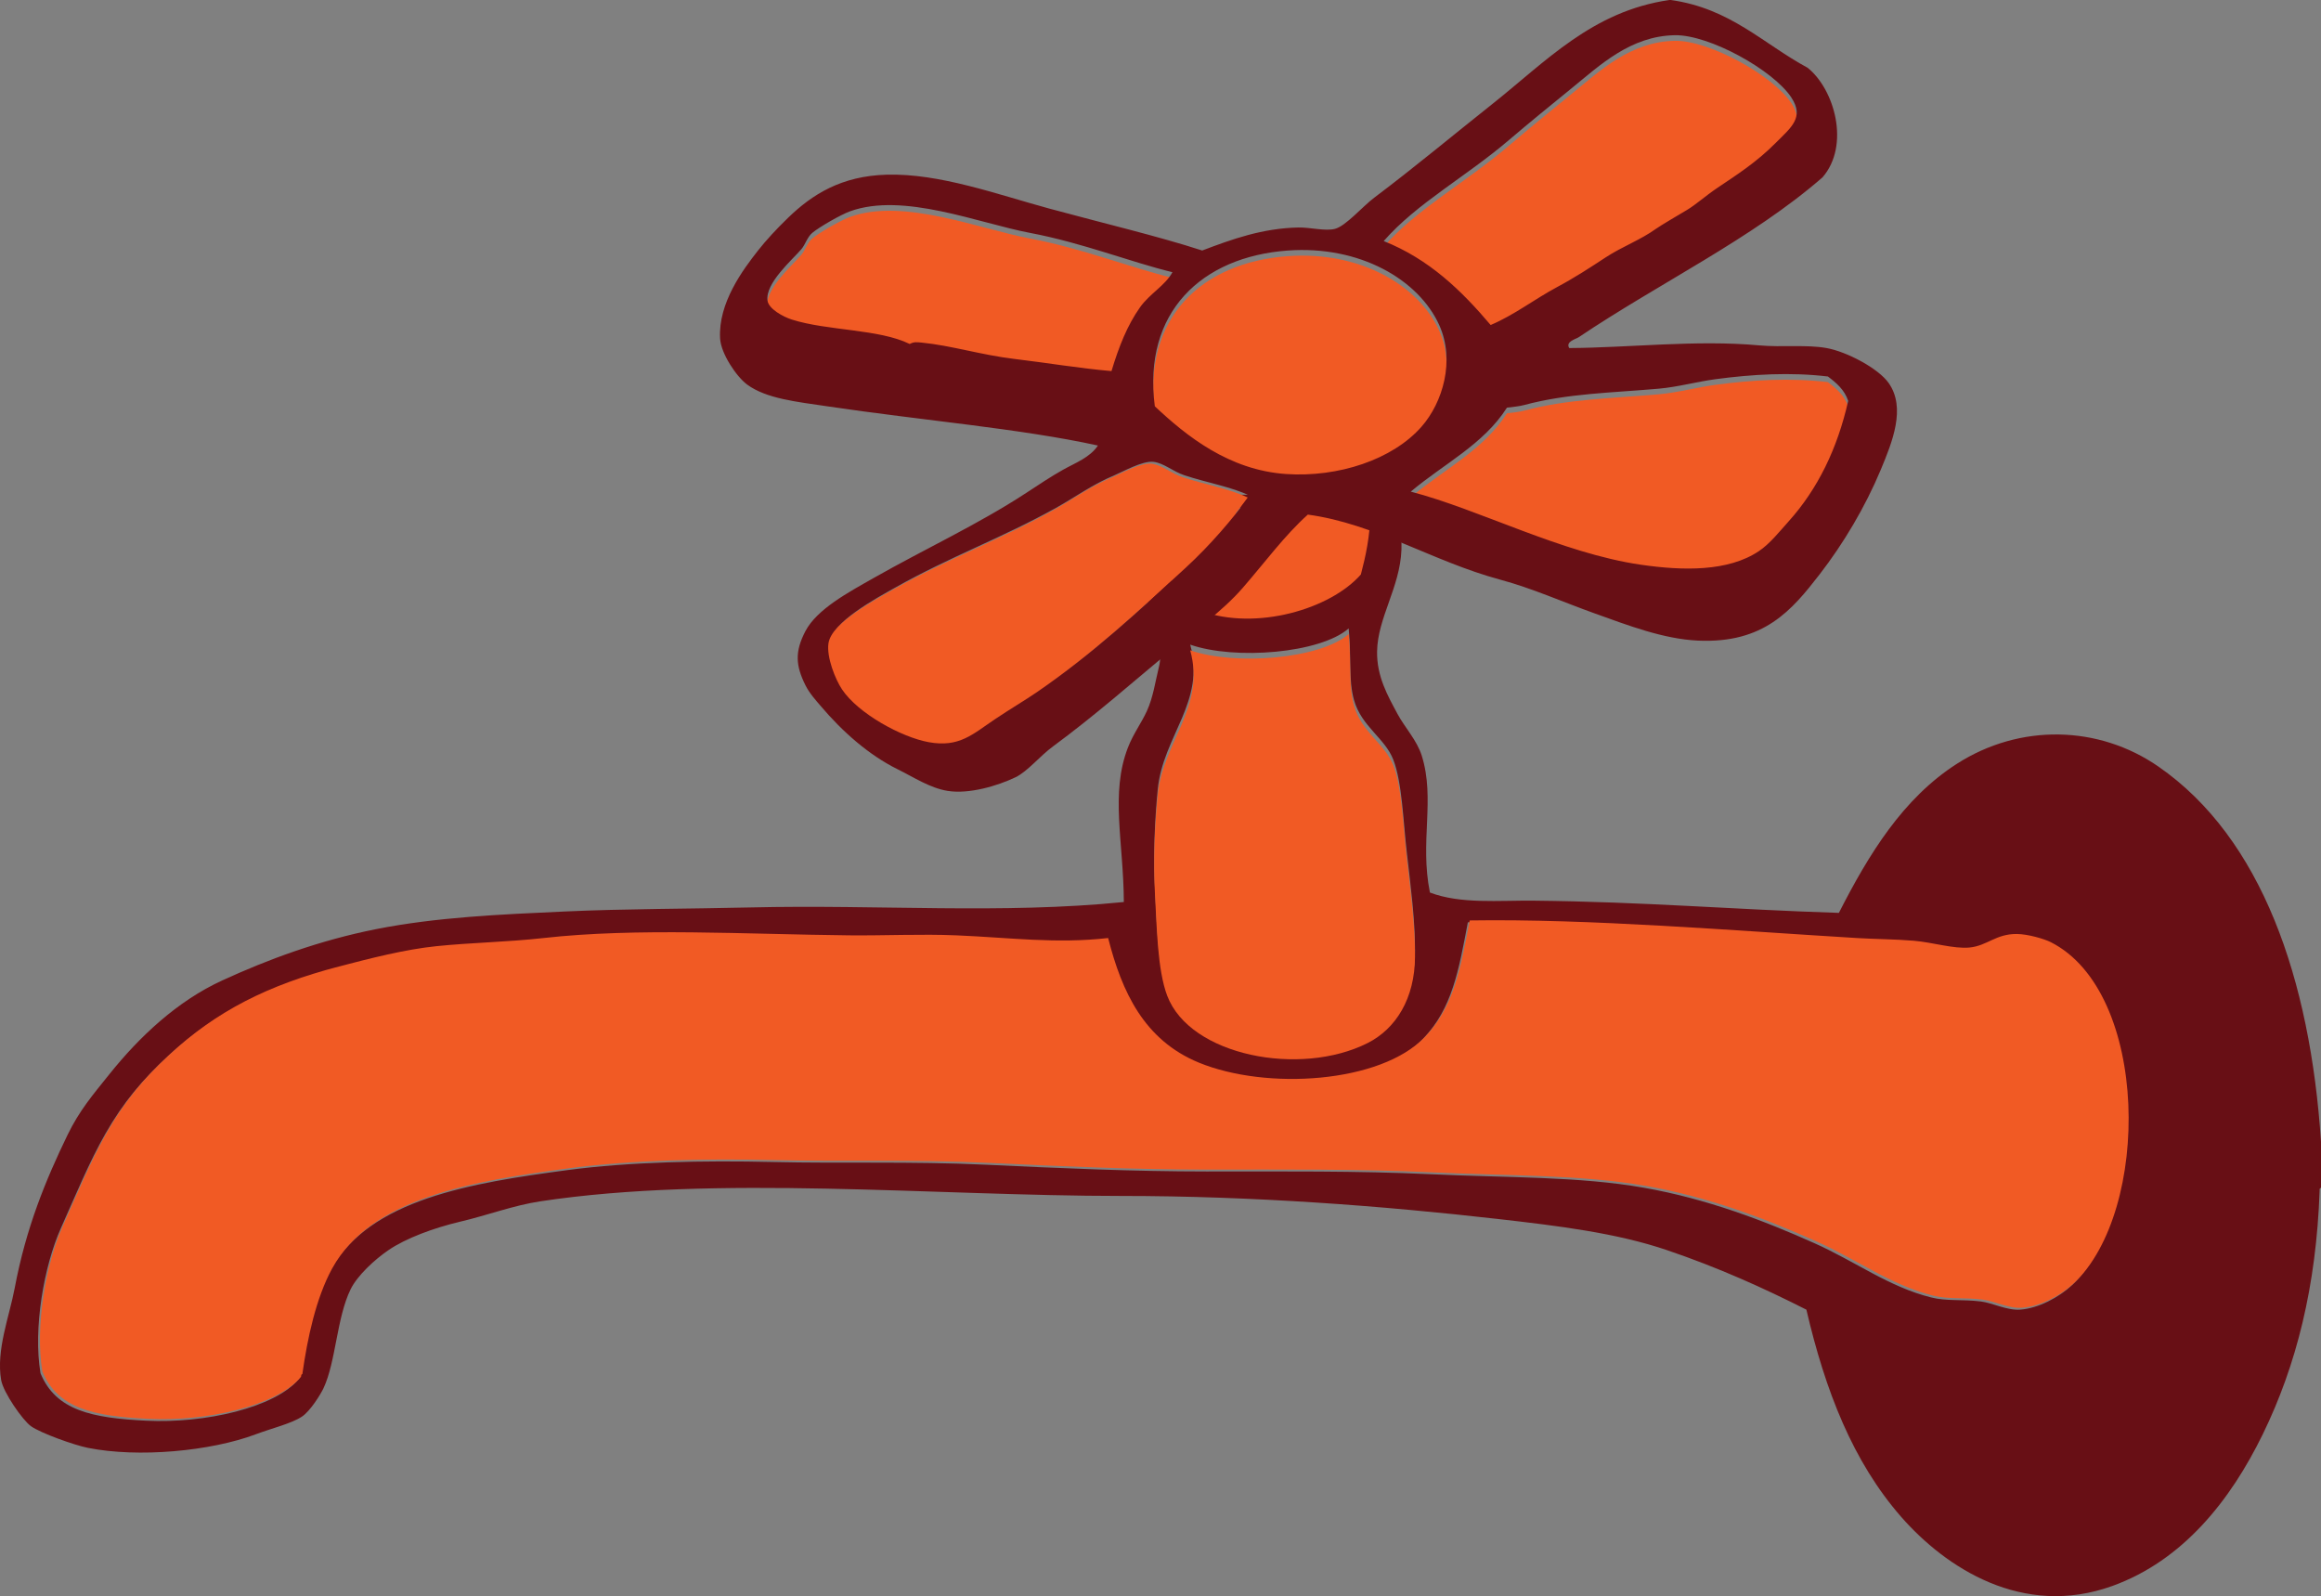<?xml version="1.0" encoding="utf-8"?>
<!-- Generator: Adobe Illustrator 15.0.0, SVG Export Plug-In . SVG Version: 6.00 Build 0)  -->
<!DOCTYPE svg PUBLIC "-//W3C//DTD SVG 1.1//EN" "http://www.w3.org/Graphics/SVG/1.1/DTD/svg11.dtd">
<svg version="1.1" id="Ebene_1" xmlns="http://www.w3.org/2000/svg" xmlns:xlink="http://www.w3.org/1999/xlink" x="0px" y="0px"
	 width="122.62px" height="84.32px" viewBox="0 0 122.62 84.32" enable-background="new 0 0 122.62 84.32" xml:space="preserve">
<rect x="0" y="0" width="122.62" height="84.32" fill="#808080" stroke="none"/>
<g>
	<path fill-rule="evenodd" clip-rule="evenodd" fill="#680F15" d="M122.62,60.314c0,0.811,0,1.622,0,2.433
		c-0.056,0.016-0.084,0.061-0.072,0.144c-0.178,5.065-1.225,9.229-3.004,12.877c-1.702,3.489-4.213,6.666-7.941,8.013
		c-4.741,1.713-8.815-0.965-11.162-3.648c-2.555-2.921-4.01-6.664-5.008-10.946c-2.248-1.14-4.66-2.228-7.369-3.147
		c-2.676-0.909-5.75-1.282-8.943-1.646c-6.051-0.688-12.887-1.215-19.889-1.215c-9.824,0-21.38-1.123-30.694,0.285
		c-1.41,0.214-2.796,0.738-4.221,1.073c-1.409,0.332-2.876,0.878-3.792,1.503c-0.723,0.492-1.646,1.341-2.004,2.074
		c-0.738,1.513-0.771,3.817-1.43,5.223c-0.147,0.314-0.695,1.209-1.145,1.503c-0.562,0.369-1.57,0.605-2.434,0.93
		c-2.383,0.896-6.21,1.25-8.871,0.716c-0.713-0.143-2.479-0.769-3.006-1.145c-0.439-0.314-1.459-1.779-1.573-2.433
		c-0.276-1.585,0.435-3.365,0.716-4.866c0.602-3.203,1.648-5.729,2.789-8.083c0.635-1.309,1.339-2.121,2.219-3.22
		c1.571-1.962,3.572-3.85,5.938-4.937c2.425-1.115,5.149-2.125,8.155-2.72c3.196-0.632,6.574-0.776,9.945-0.93
		c3.252-0.148,6.543-0.137,9.803-0.214c6.805-0.162,13.267,0.364,19.746-0.287c-0.014-3.167-0.723-5.731,0.215-8.156
		c0.279-0.724,0.709-1.292,1.002-1.932c0.338-0.74,0.441-1.542,0.643-2.36c0.354-1.438-0.865-3.522-1-5.224
		c-0.113-1.399,0.07-2.45,0.5-3.792c4.295,0.002,8.771-0.195,13.021,0c0.09,1.11,0.322,1.943,0.285,2.862
		c-0.079,1.981-1.26,3.59-1.287,5.366c-0.021,1.327,0.565,2.34,1.073,3.29c0.392,0.732,1.031,1.396,1.288,2.218
		c0.721,2.311-0.117,4.512,0.43,7.227c1.629,0.62,3.625,0.409,5.509,0.43c5.878,0.062,10.417,0.465,16.097,0.645
		c1.578-3.095,3.379-6.043,6.225-7.87c3.346-2.149,7.509-2.042,10.66,0.143C119.487,44.276,122.05,51.714,122.62,60.314z
		 M61.878,26.902c0.278,0.95-0.168,2.472,0,3.363c0.139,0.735,0.865,1.462,1.574,1.717c2.91,1.05,6.826-0.09,8.443-1.933
		c0.258-0.981,0.479-2,0.5-3.219C68.913,26.877,65.241,26.735,61.878,26.902z M61.163,41.711c-0.156,1.604-0.242,3.481-0.145,5.224
		c0.1,1.746,0.129,4.001,0.645,5.366c1.205,3.186,7.034,4.295,10.588,2.504c1.49-0.752,2.5-2.35,2.505-4.58
		c0.003-1.604-0.214-3.31-0.429-5.151c-0.197-1.693-0.248-3.723-0.716-4.936c-0.44-1.142-1.684-1.762-2.075-3.147
		c-0.311-1.104-0.131-2.314-0.285-3.793c-1.492,1.312-5.993,1.684-8.371,0.858C63.71,37.091,61.438,38.867,61.163,41.711z
		 M50.431,49.51c-1.865-0.078-3.779,0.02-5.652,0c-5.532-0.059-11.215-0.411-16.17,0.144c-1.903,0.212-3.816,0.239-5.651,0.429
		c-1.665,0.172-3.468,0.635-5.151,1.074c-3.778,0.986-6.467,2.359-8.943,4.648c-1.351,1.251-2.354,2.441-3.291,4.079
		c-0.85,1.486-1.578,3.252-2.361,5.008c-0.883,1.982-1.472,5.278-1.072,7.656c0.816,1.975,2.73,2.361,5.58,2.504
		c3.084,0.154,6.811-0.68,8.084-2.218c0.018-0.056,0.003-0.142,0.072-0.143c0.267-1.896,0.721-4.021,1.574-5.582
		c2.057-3.761,7.48-4.62,12.521-5.294c3.259-0.436,7.231-0.516,10.874-0.429c3.547,0.084,7.332-0.042,11.232,0.143
		c3.859,0.184,7.831,0.358,11.663,0.358c3.927,0,7.991-0.037,11.806,0.143c4.03,0.19,7.87,0.11,11.303,0.716
		c3.326,0.585,6.326,1.729,9.016,2.933c2.176,0.974,3.912,2.297,6.152,2.861c0.831,0.21,1.633,0.089,2.647,0.216
		c0.608,0.076,1.375,0.484,2.075,0.429c0.965-0.075,2.046-0.656,2.719-1.288c4.088-3.833,4.015-15.396-1.217-18.028
		c-0.346-0.174-1.207-0.425-1.789-0.43c-1.113-0.009-1.562,0.627-2.504,0.716c-0.835,0.077-1.927-0.272-2.933-0.358
		c-1.01-0.086-2.052-0.086-3.005-0.143c-6.547-0.396-14.119-1.026-20.463-0.93c-0.48,2.529-0.824,4.543-2.361,6.151
		c-2.344,2.457-8.385,2.825-11.947,1.36c-2.895-1.191-4.07-3.739-4.793-6.582C55.687,49.966,53.27,49.63,50.431,49.51z"/>
	<path fill-rule="evenodd" clip-rule="evenodd" fill="#F15A24" d="M72.396,27.129c-0.021,1.218-0.242,2.237-0.5,3.219
		c-1.617,1.841-5.533,2.981-8.443,1.932c-0.709-0.256-1.436-0.98-1.574-1.718c-0.168-0.891,0.278-2.412,0-3.362
		C65.241,27.033,68.913,27.176,72.396,27.129z"/>
	<path fill-rule="evenodd" clip-rule="evenodd" fill="#FFFFFF" d="M4.069,75.481"/>
	<path fill-rule="evenodd" clip-rule="evenodd" fill="#F15A24" d="M62.88,34.355c2.378,0.825,6.879,0.453,8.371-0.859
		c0.154,1.479-0.025,2.688,0.285,3.791c0.392,1.388,1.635,2.009,2.075,3.149c0.468,1.213,0.519,3.242,0.716,4.937
		c0.215,1.842,0.432,3.546,0.429,5.151c-0.005,2.229-1.015,3.828-2.505,4.579c-3.554,1.793-9.383,0.682-10.588-2.505
		c-0.516-1.364-0.545-3.618-0.645-5.365c-0.098-1.742-0.012-3.619,0.145-5.224C61.438,39.165,63.71,37.389,62.88,34.355z"/>
	<path fill-rule="evenodd" clip-rule="evenodd" fill="#F15A24" d="M58.544,49.554c0.723,2.843,1.897,5.391,4.793,6.582
		c3.561,1.465,9.604,1.098,11.947-1.36c1.537-1.608,1.881-3.622,2.361-6.151c6.343-0.097,13.916,0.535,20.463,0.93
		c0.953,0.058,1.996,0.058,3.004,0.143c1.006,0.086,2.099,0.436,2.934,0.358c0.941-0.089,1.391-0.725,2.504-0.716
		c0.582,0.005,1.443,0.256,1.789,0.43c5.23,2.635,5.304,14.195,1.217,18.028c-0.673,0.632-1.754,1.213-2.72,1.288
		c-0.7,0.056-1.466-0.353-2.075-0.429c-1.014-0.127-1.815-0.006-2.646-0.215c-2.24-0.565-3.977-1.887-6.152-2.862
		c-2.69-1.203-5.689-2.348-9.016-2.932c-3.434-0.604-7.272-0.525-11.304-0.717c-3.813-0.18-7.878-0.143-11.806-0.143
		c-3.832,0-7.803-0.174-11.662-0.358c-3.9-0.185-7.686-0.058-11.232-0.143c-3.644-0.087-7.617-0.005-10.875,0.429
		c-5.039,0.674-10.463,1.534-12.52,5.295c-0.854,1.562-1.308,3.687-1.574,5.581c-0.07,0.001-0.056,0.087-0.072,0.143
		c-1.273,1.537-5,2.372-8.084,2.218c-2.85-0.143-4.764-0.529-5.58-2.503c-0.398-2.379,0.188-5.675,1.072-7.656
		c0.783-1.757,1.511-3.522,2.361-5.009c0.938-1.638,1.94-2.827,3.291-4.077c2.477-2.291,5.166-3.663,8.943-4.65
		c1.684-0.439,3.486-0.902,5.151-1.074c1.835-0.189,3.747-0.217,5.652-0.429c4.953-0.554,10.636-0.2,16.169-0.143
		c1.871,0.019,3.786-0.079,5.652,0C53.369,49.531,55.785,49.868,58.544,49.554z"/>
</g>
<g>
	<path fill-rule="evenodd" clip-rule="evenodd" fill="#F15A24" d="M78.753,17.469c-1.541-1.822-3.246-3.479-5.65-4.437
		c1.748-2.001,4.347-3.392,6.652-5.366c0.994-0.851,2.196-1.829,3.291-2.719c1.467-1.191,3.085-2.749,5.438-2.791
		c1.814-0.032,5.195,1.838,6.154,3.292c0.695,1.057,0.003,1.569-0.86,2.433c-0.976,0.977-1.973,1.621-3.075,2.361
		c-0.596,0.399-1.1,0.862-1.574,1.144c-0.336,0.201-0.668,0.449-0.899,0.599c-0.242,0.157-0.501,0.226-0.746,0.403
		c-0.809,0.584-1.788,0.939-2.647,1.502c-0.824,0.541-1.621,1.064-2.575,1.574C81.068,16.102,79.999,16.94,78.753,17.469z"/>
	<path fill-rule="evenodd" clip-rule="evenodd" fill="#F15A24" d="M61.94,14.679c-0.372,0.699-1.207,1.135-1.717,1.861
		c-0.664,0.941-1.107,2.051-1.503,3.361c-1.681-0.144-3.418-0.438-5.151-0.645c-1.715-0.203-3.324-0.705-4.865-0.857
		c-0.287-0.028-0.416-0.048-0.644,0.072c-1.619-0.797-4.341-0.691-6.224-1.289c-0.457-0.145-1.228-0.562-1.289-1.002
		c-0.129-0.921,1.308-2.154,1.789-2.718c0.209-0.245,0.312-0.639,0.572-0.859c0.356-0.302,1.496-0.961,2.004-1.144
		c2.814-1.017,6.789,0.63,9.516,1.144C57.181,13.123,59.706,14.134,61.94,14.679z"/>
	<path fill-rule="evenodd" clip-rule="evenodd" fill="#F15A24" d="M61.011,21.761c-0.648-4.97,2.472-7.894,7.012-8.228
		c3.828-0.282,6.929,1.544,8.013,3.936c0.854,1.883,0.181,4.099-0.931,5.365c-1.529,1.744-4.396,2.689-7.154,2.504
		C64.927,25.137,62.681,23.333,61.011,21.761z"/>
	<path fill-rule="evenodd" clip-rule="evenodd" fill="#F15A24" d="M74.532,26.27c1.719-1.455,3.852-2.494,5.08-4.438
		c0.317-0.041,0.629-0.061,0.93-0.143c2.26-0.608,4.608-0.641,7.084-0.859c1.01-0.088,2.016-0.368,3.004-0.5
		c1.952-0.26,3.959-0.379,5.938-0.143c0.45,0.336,0.875,0.698,1.073,1.287c-0.568,2.527-1.615,4.666-3.148,6.367
		c-0.493,0.549-0.994,1.186-1.573,1.574c-1.624,1.088-4.002,1.039-6.226,0.717C82.491,29.52,78.146,27.208,74.532,26.27z"/>
	<path fill-rule="evenodd" clip-rule="evenodd" fill="#F15A24" d="M65.919,26.284c-0.92,1.256-2.08,2.611-3.362,3.793
		c-2.526,2.326-4.923,4.555-7.87,6.582c-0.61,0.42-1.426,0.898-2.218,1.432c-1.177,0.789-1.888,1.512-3.506,1.215
		c-1.44-0.262-3.726-1.51-4.579-2.791c-0.352-0.525-0.824-1.695-0.716-2.43c0.164-1.115,2.546-2.393,3.507-2.934
		c2.92-1.648,5.659-2.631,8.514-4.223c1.037-0.578,1.908-1.229,3.076-1.717c0.426-0.178,1.5-0.783,2.074-0.715
		c0.555,0.066,1.016,0.506,1.646,0.715C63.659,25.6,64.993,25.827,65.919,26.284z"/>
	<path fill-rule="evenodd" clip-rule="evenodd" fill="#680F15" d="M88.197,0c0.024,0,0.048,0,0.072,0
		c3.157,0.443,4.884,2.317,7.226,3.578c1.426,1.137,2.262,4.099,0.787,5.794c-3.725,3.241-8.629,5.585-12.879,8.443
		c-0.148,0.1-0.709,0.227-0.5,0.572c3.084-0.015,6.746-0.443,10.017-0.143c1.241,0.113,2.515-0.049,3.577,0.143
		c1.072,0.192,2.748,1.076,3.291,1.859c0.907,1.308,0.195,3.084-0.43,4.578c-0.818,1.961-1.969,3.893-3.22,5.51
		c-1.479,1.912-2.95,3.668-6.438,3.508c-1.852-0.086-3.745-0.828-5.438-1.432c-1.68-0.6-3.322-1.336-5.008-1.789
		c-3.582-0.965-6.574-2.945-10.16-3.436c-1.225,1.1-2.252,2.504-3.434,3.865c-1.096,1.262-2.536,2.256-3.863,3.361
		c-1.887,1.572-4.006,3.432-6.153,5.01c-0.738,0.541-1.351,1.334-2.004,1.645c-0.938,0.449-2.446,0.898-3.577,0.715
		c-0.929-0.15-1.766-0.709-2.646-1.145c-1.523-0.752-2.926-1.996-4.079-3.363c-0.218-0.256-0.57-0.639-0.786-1.072
		c-0.517-1.039-0.57-1.773,0-2.861c0.609-1.164,2.287-2.057,3.578-2.791c2.74-1.557,5.52-2.832,8.084-4.508
		c0.645-0.422,1.287-0.854,1.932-1.217c0.666-0.375,1.428-0.646,1.859-1.287c-4.094-0.898-9.342-1.334-14.309-2.074
		c-1.6-0.238-3.207-0.4-4.221-1.145c-0.568-0.418-1.386-1.635-1.432-2.434c-0.108-1.882,1.211-3.64,2.004-4.65
		c0.424-0.54,0.973-1.134,1.574-1.716c1.295-1.257,2.836-2.223,5.223-2.29c2.791-0.079,5.834,1.04,8.585,1.789
		c2.927,0.795,5.733,1.454,8.084,2.217c1.562-0.593,3.175-1.177,5.08-1.216c0.623-0.012,1.42,0.204,1.933,0.072
		c0.574-0.148,1.459-1.183,2.074-1.646c2.104-1.582,4.231-3.355,6.225-4.937C81.673,3.25,84.122,0.586,88.197,0z M82.26,15.167
		c0.954-0.511,1.751-1.034,2.575-1.574c0.859-0.563,1.839-0.919,2.647-1.503c0.245-0.176,1.31-0.801,1.646-1.001
		c0.475-0.283,0.979-0.745,1.574-1.145c1.103-0.74,2.1-1.384,3.075-2.361c0.863-0.863,1.556-1.375,0.86-2.433
		c-0.959-1.453-4.34-3.322-6.154-3.29c-2.353,0.042-3.971,1.599-5.438,2.79c-1.095,0.89-2.297,1.868-3.291,2.718
		c-2.306,1.975-4.904,3.365-6.652,5.367c2.404,0.956,4.109,2.615,5.65,4.435C79.999,16.641,81.068,15.805,82.26,15.167z
		 M54.429,12.306c-2.727-0.515-6.701-2.162-9.516-1.145c-0.508,0.184-1.647,0.842-2.004,1.145c-0.26,0.219-0.363,0.613-0.572,0.858
		c-0.481,0.563-1.918,1.796-1.789,2.719c0.062,0.438,0.832,0.857,1.289,1c1.883,0.598,4.604,0.492,6.224,1.289
		c0.228-0.12,0.356-0.1,0.644-0.072c1.541,0.152,3.15,0.654,4.865,0.859c1.733,0.207,3.471,0.5,5.151,0.645
		c0.396-1.312,0.839-2.422,1.503-3.363c0.51-0.726,1.345-1.163,1.717-1.861C59.706,13.836,57.181,12.825,54.429,12.306z
		 M67.95,25.042c2.758,0.184,5.625-0.76,7.154-2.506c1.111-1.266,1.784-3.481,0.931-5.365c-1.084-2.391-4.185-4.217-8.013-3.935
		c-4.54,0.334-7.66,3.259-7.012,8.228C62.681,23.034,64.927,24.838,67.95,25.042z M86.694,29.834
		c2.224,0.322,4.602,0.371,6.226-0.717c0.579-0.387,1.08-1.023,1.573-1.572c1.533-1.703,2.58-3.842,3.148-6.368
		c-0.198-0.589-0.623-0.95-1.073-1.288c-1.979-0.236-3.986-0.117-5.938,0.143c-0.988,0.133-1.994,0.413-3.004,0.502
		c-2.476,0.218-4.824,0.25-7.084,0.858c-0.301,0.081-0.612,0.102-0.93,0.144c-1.229,1.941-3.361,2.982-5.08,4.436
		C78.146,26.909,82.491,29.223,86.694,29.834z M62.585,25.112c-0.631-0.209-1.092-0.648-1.646-0.715
		c-0.574-0.068-1.648,0.537-2.074,0.715c-1.168,0.488-2.039,1.139-3.076,1.717c-2.855,1.592-5.594,2.574-8.515,4.223
		c-0.961,0.541-3.342,1.82-3.506,2.934c-0.107,0.734,0.364,1.906,0.716,2.432c0.854,1.279,3.139,2.527,4.579,2.789
		c1.617,0.297,2.329-0.426,3.505-1.215c0.793-0.533,1.608-1.012,2.219-1.432c2.947-2.025,5.344-4.254,7.87-6.582
		c1.282-1.182,2.442-2.537,3.362-3.791C65.093,25.727,63.759,25.5,62.585,25.112z"/>
</g>
</svg>
